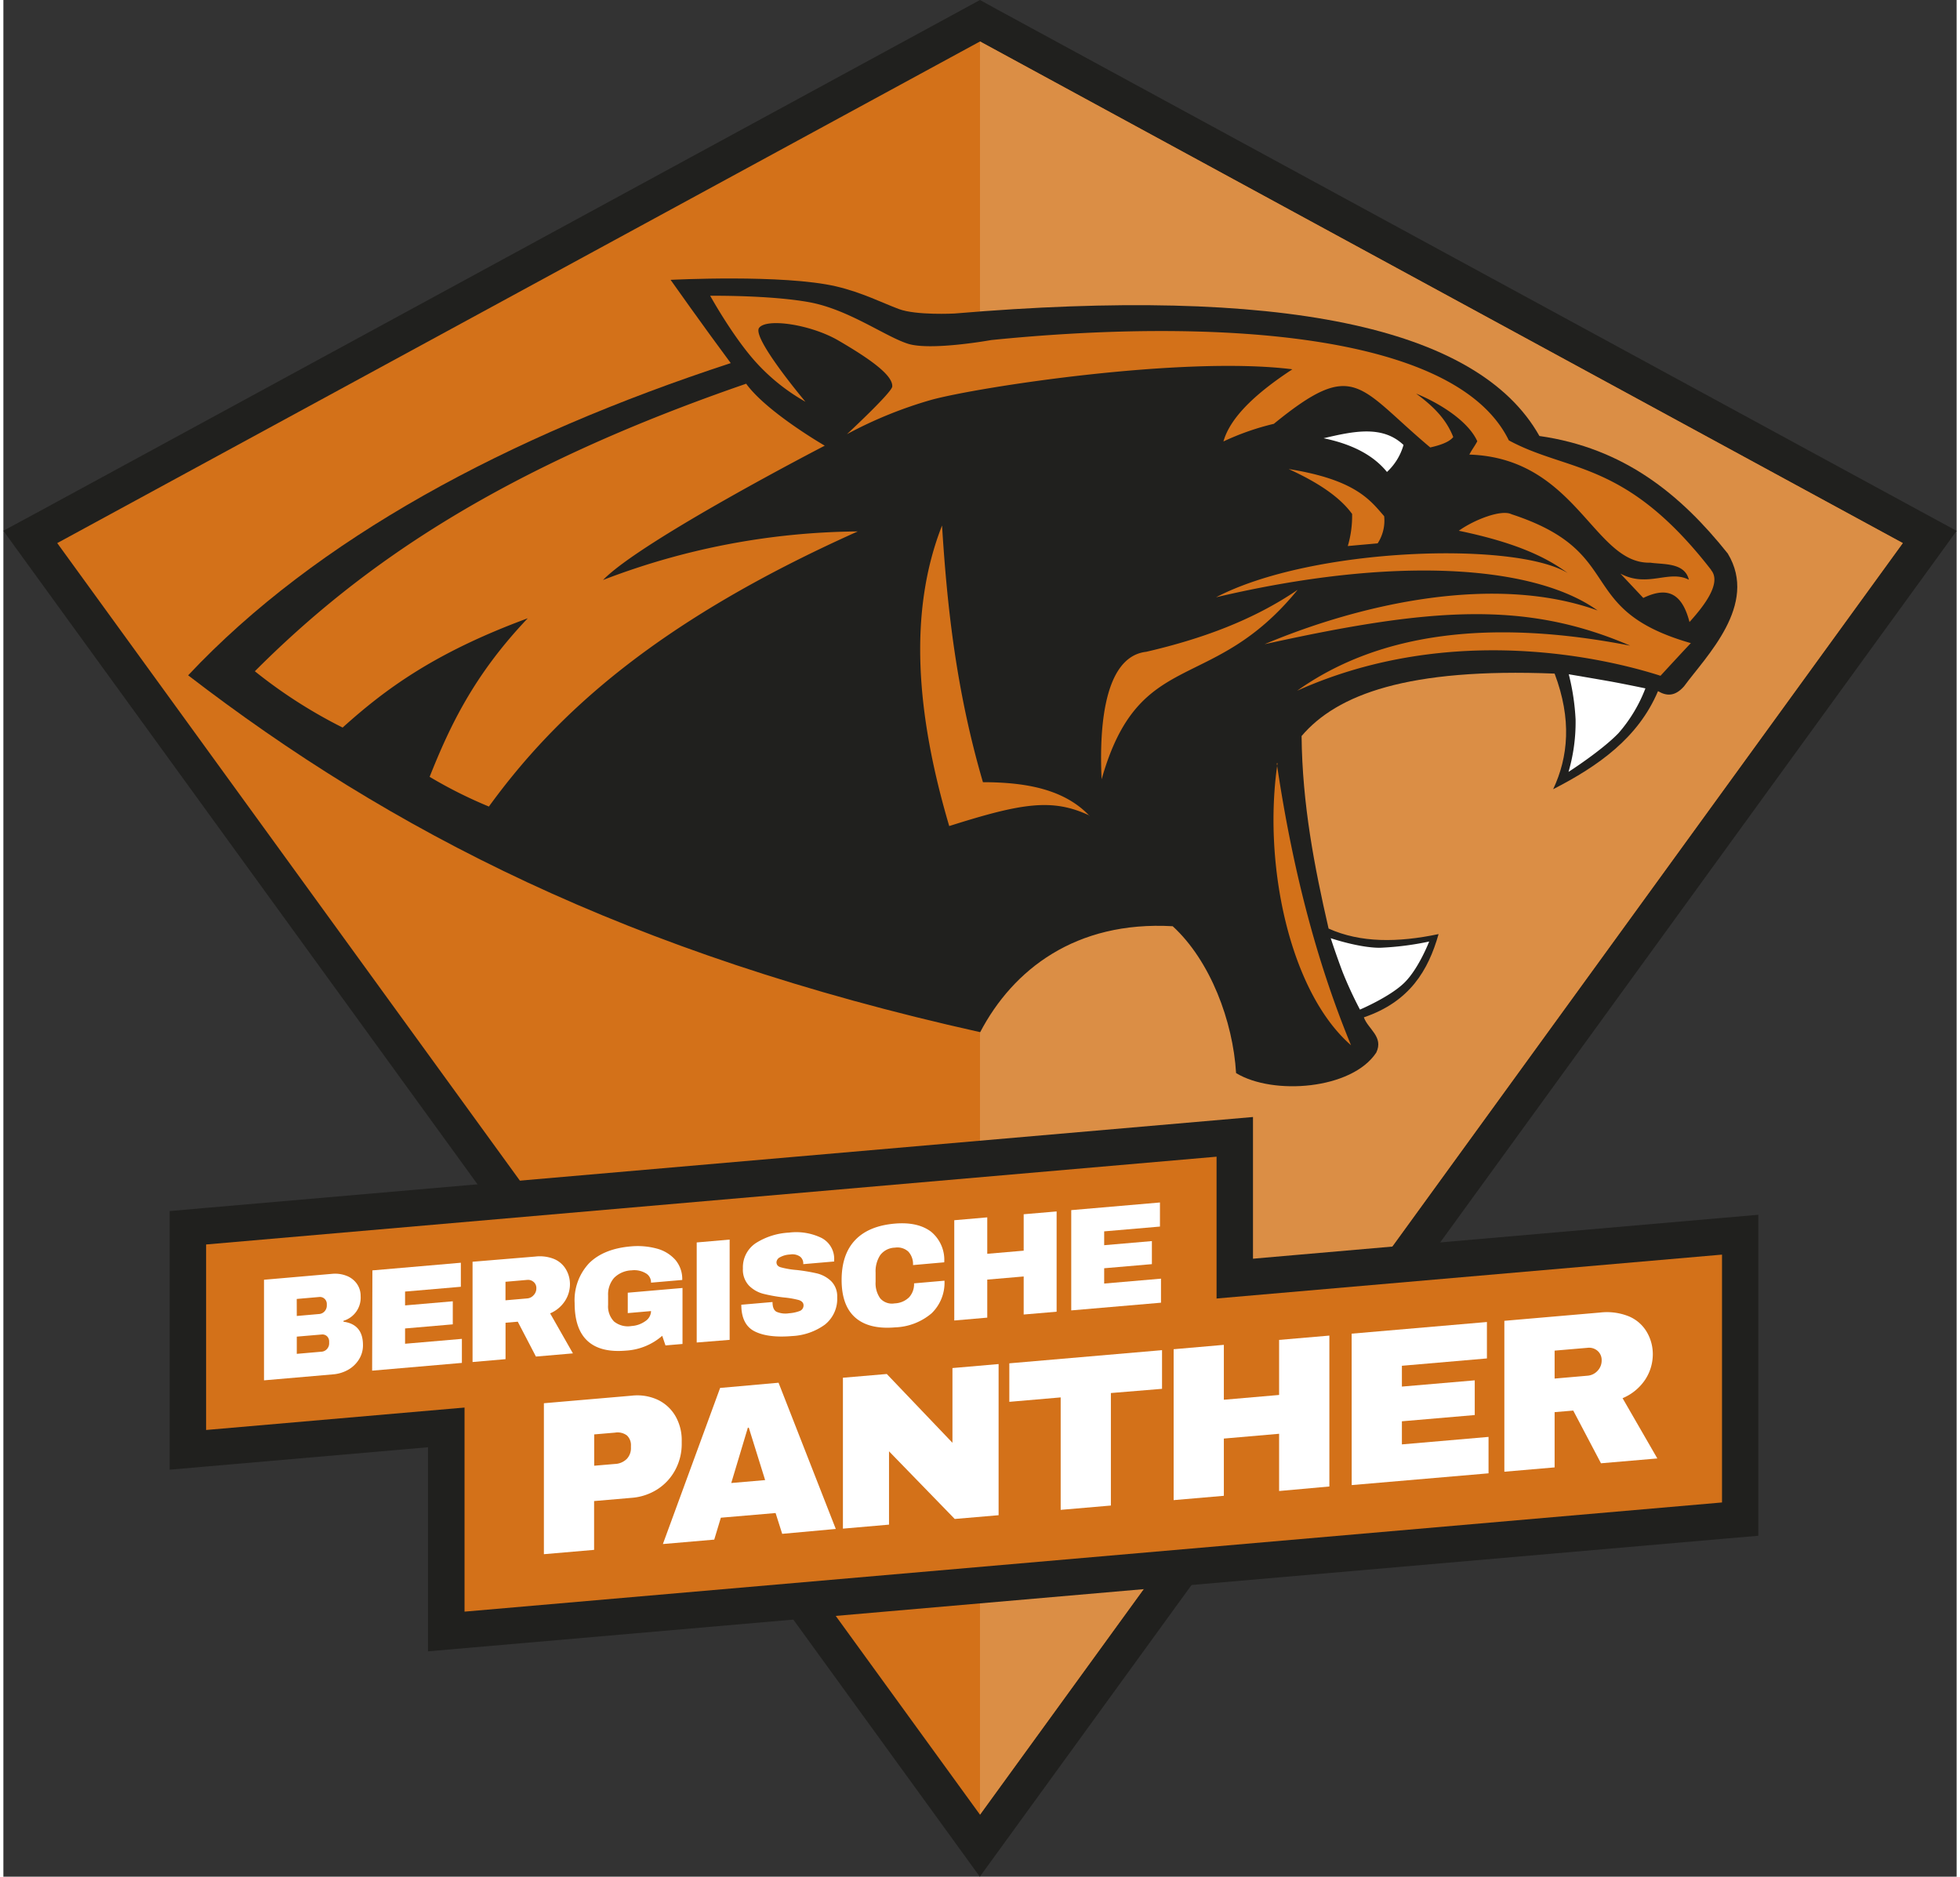 <?xml version="1.0"?>
<svg xmlns="http://www.w3.org/2000/svg" viewBox="0 0 375.39 360.66" width="94" height="90"><rect x="0" y="0" width="375.39" height="360.66" fill="#333333" stroke="none"/><g id="Ebene_2" data-name="Ebene 2"><g id="puma2"><polygon points="5.17 103.19 187.69 3.98 370.21 103.19 187.69 354.7 5.17 103.19" style="fill:#20201e;fill-rule:evenodd"/><path d="M187.69,8,365,104.37,187.69,348.74,10.35,104.37,187.69,8m0-8-3.34,1.82L7,98.22,0,102l4.68,6.46L182,352.85l5.66,7.81,5.67-7.81L370.71,108.48l4.68-6.46-7-3.8L191,1.82,187.69,0Z" style="fill:#20201e"/><polygon points="187.69 348.74 10.35 104.37 187.69 7.97 365.04 104.37 187.69 348.74" style="fill:#d37119;fill-rule:evenodd"/><polygon points="187.69 7.97 187.69 348.74 365.04 104.37 187.69 7.97" style="fill:#db8e45;fill-rule:evenodd"/><path d="M331.41,106.38c-9.08-11.4-20-20.29-36.2-22.59C283.29,62.57,245,55,182.79,60.25h0s-7.35.39-10.69-.86c-3.14-1.17-7.11-3.19-12-4.34-10.17-2.39-31.87-1.27-31.87-1.27s6.23,8.83,11.56,16c-43,14.07-79.63,33.76-104.28,60,38.72,29.77,84.4,53.47,152.22,68.58,6.29-12,18.32-21.42,37-20.36,7.23,6.62,11.59,18.26,12.18,28.22,7.1,4.33,22.25,3.17,26.94-3.93,1.47-3.05-1.59-4.52-2.38-6.78,8.83-3,12.39-9.05,14.36-16-7.84,1.65-15,1.7-21.14-1.06-2.73-11.86-5.06-23.91-5.19-37,6.8-8,20.44-13.13,48.63-12,3.32,8.82,2.63,16-.28,22.22,8.69-4.46,16.35-9.87,20.15-18.85,1.6.95,3.24,1.08,5-.92C327.22,126.14,337.36,116.22,331.41,106.38Z" style="fill:#20201e;fill-rule:evenodd"/><path d="M328.19,109.54c2.16,2.53-1.55,7.14-4.14,10-1.56-6.09-4.71-6.62-8.88-4.63l-4.4-4.68c5.25,2.8,9.31-.8,13.16,1.18-.8-3.35-4.95-2.9-7.43-3.28-10.86.32-14.16-20.1-34.76-20.77.57-1.08.95-1.48,1.53-2.56-1.75-3.91-7.32-7.36-11.76-9.16,3.48,2.55,5.82,5,7.14,8.35-.81,1-2.52,1.56-4.42,2-13.91-11.67-14.47-17.26-30.06-4.54a49.33,49.33,0,0,0-9.69,3.39c1.36-4.84,6.62-9.52,13.25-13.87-21.08-2.65-60.69,3.45-69.49,5.9a81.57,81.57,0,0,0-16.12,6.57s8.62-8,8.71-9.15C171,72,166,68.66,160.5,65.45c-5.3-3.09-13.83-4.37-15.26-2.44s8.91,14.2,8.91,14.2a38.07,38.07,0,0,1-9.31-7.37c-4.52-4.89-9-13-9-13s11.34-.14,18.94,1.22,14.68,6.61,19.07,8,16-.71,16-.71c40.6-4.11,89.05-2.1,99.48,19.28,11.52,6.23,22.44,3.69,38.89,24.9m-64.1-5.11a8,8,0,0,0,1.25-5.22c-2.63-3-5.4-7-18.36-9.06,5.36,2.44,9.76,5.25,12.2,8.63a20.38,20.38,0,0,1-.83,6.17c2-.19,3.78-.34,5.74-.52m60.14,19.16c-22.57-6.48-12-17.43-34.4-24.75-2-1-7.31,1.12-10.14,3.17,11.19,2.32,16.93,5.18,20.93,8.13-10-6.14-49.11-5-67.58,4.65,33.93-8,61-6.28,73.32,2.54-19.73-7.1-45.39-1.35-64,6.48,31.75-7,50-8.46,70.26.28-26.57-5.17-48.13-2.61-64,8.66,29.88-13.41,59.91-6.06,69.83-2.87,0,0,5.76-6.26,5.86-6.29m-75.6-10.23c-8.61,5.88-18.53,9.46-29.09,11.91-8.91,1-8.93,17.28-8.58,24.5,7.24-25.57,21.13-16.11,37.67-36.41m-40,43.44c-4.85-5.13-12.23-6.46-20.48-6.47-5.09-17.38-6.88-33.51-7.86-49.33-6.5,16.54-5,36.18,1.38,57.76,13.92-4.41,19.84-5.4,27-2m-65.9-83.05C95.94,89.87,69.12,108.17,48.33,129A94.54,94.54,0,0,0,65.2,139.82c8-7.2,17.47-14.33,35.58-21-10.37,10.91-15,20.77-18.86,30.47A87.69,87.69,0,0,0,93.31,155c13-17.9,32.37-35.64,70.89-52.87a139.07,139.07,0,0,0-48.95,9.33c7.31-7.57,42.61-25.81,42.61-25.81S146.74,79.23,142.76,73.75Zm102,72.95C242,166,247.21,190.62,259,200.87c-6-14.54-11-32.05-14.27-54.17" style="fill:#d37119;fill-rule:evenodd"/><path id="auge" d="M269.09,85.51c-4.08-3.88-9.71-2.61-15.36-1.29,5.28,1.09,9.47,3.14,12.18,6.48a11.24,11.24,0,0,0,3.18-5.19" style="fill:#fff;fill-rule:evenodd"/><path d="M300.85,129.58s5.08.86,7.73,1.33,7,1.38,7,1.38a28.52,28.52,0,0,1-5.17,8.6c-3.25,3.38-9.61,7.45-9.61,7.45a34.1,34.1,0,0,0,1.36-10.06A44.27,44.27,0,0,0,300.85,129.58Z" style="fill:#fff;fill-rule:evenodd"/><path d="M255.1,180.3s5.47,1.86,9.47,1.84a56.32,56.32,0,0,0,9.45-1.2s-2,5.2-4.77,7.92-8.53,5.16-8.53,5.16a77,77,0,0,1-3.31-7.15C256.16,183.58,255.1,180.3,255.1,180.3Z" style="fill:#fff;fill-rule:evenodd"/><polygon points="35.46 235.95 236.66 218.48 236.66 261.15 35.46 278.63 35.46 235.95" style="fill:#20201e"/><path d="M233.16,222.3V258L39,274.81V239.16l194.2-16.86m7-7.64-7.61.66L38.35,232.18l-6.39.56v49.7l7.6-.66,194.2-16.86,6.4-.56v-49.7Z" style="fill:#20201e"/><polygon points="85.13 258.88 333.8 237.29 333.8 291.95 85.13 313.54 85.13 258.88" style="fill:#20201e"/><path d="M330.3,241.11v47.63l-241.67,21V262.09l241.67-21m7-7.64-7.61.66L88,255.12l-6.39.55v61.68l7.6-.66,241.67-21,6.4-.55V233.47Z" style="fill:#20201e"/><polygon points="233.16 257.95 38.96 274.81 38.96 239.16 233.16 222.29 233.16 257.95" style="fill:#d37119"/><polygon points="330.3 288.74 88.63 309.72 88.63 262.09 330.3 241.11 330.3 288.74" style="fill:#d37119"/><path d="M65.92,245.17a4.29,4.29,0,0,1,2,1.52,4,4,0,0,1,.74,2.38,4.64,4.64,0,0,1-3.3,4.76V254q3.75.51,3.75,4.49a5.07,5.07,0,0,1-.76,2.74,5.82,5.82,0,0,1-2.07,2,7,7,0,0,1-2.9.89l-13.29,1.15V245.94l13.12-1.14A6,6,0,0,1,65.92,245.17Zm-9.53,7.73,4.35-.38a1.56,1.56,0,0,0,1-.52,1.64,1.64,0,0,0,.42-1.12v-.28a1.33,1.33,0,0,0-.43-1,1.3,1.3,0,0,0-1-.35l-4.35.38Zm0,7.28,4.81-.42a1.52,1.52,0,0,0,1-.52,1.59,1.59,0,0,0,.41-1.11v-.28a1.39,1.39,0,0,0-.41-1.05,1.3,1.3,0,0,0-1-.34l-4.81.41Z" style="fill:#fff"/><path d="M70.92,244.14l17-1.47v4.62l-10.72.92v2.66l9.17-.79v4.43l-9.17.79v2.94l10.92-.94v4.62l-17.25,1.49Z" style="fill:#fff"/><path d="M107.91,250.05a6.37,6.37,0,0,1-2.83,2.35l4.38,7.69-7.11.61L98.86,254l-2.35.2v7l-6.34.55V242.48l12.07-1a7.38,7.38,0,0,1,3.62.48,4.79,4.79,0,0,1,2.27,2,5.64,5.64,0,0,1,.76,2.89A5.94,5.94,0,0,1,107.91,250.05Zm-6-3.68a1.6,1.6,0,0,0-1.26-.4l-4.15.36v3.56l4.15-.36a1.83,1.83,0,0,0,1.26-.63,1.85,1.85,0,0,0,.52-1.32A1.52,1.52,0,0,0,101.92,246.37Z" style="fill:#fff"/><path d="M125.54,239.94a7.26,7.26,0,0,1,3.59,2.16,5.68,5.68,0,0,1,1.34,3.88l-6,.52a2,2,0,0,0-1.09-1.85,4.33,4.33,0,0,0-2.64-.52,5,5,0,0,0-3.38,1.46,4.86,4.86,0,0,0-1.14,3.39v1.79a4.16,4.16,0,0,0,1.14,3.19,4.23,4.23,0,0,0,3.38.87,5.05,5.05,0,0,0,2.64-.94,2.35,2.35,0,0,0,1.09-1.93l-4.47.39v-3.92l10.52-.91v10.76l-3.27.28-.63-1.85a11.62,11.62,0,0,1-7,2.85c-3.27.28-5.72-.35-7.37-1.88s-2.46-3.94-2.46-7.25a10.36,10.36,0,0,1,2.79-7.68q2.8-2.77,8-3.22A14.19,14.19,0,0,1,125.54,239.94Z" style="fill:#fff"/><path d="M133.25,258V238.77l6.33-.55v19.27Z" style="fill:#fff"/><path d="M157.17,237.87a4.52,4.52,0,0,1,2.5,4.22v.34l-5.94.51v-.11a1.65,1.65,0,0,0-.63-1.35,2.61,2.61,0,0,0-1.92-.39,4.36,4.36,0,0,0-1.93.53,1.16,1.16,0,0,0-.67.95c0,.51.3.85.91,1a16.7,16.7,0,0,0,3,.5,34.45,34.45,0,0,1,3.91.66,6,6,0,0,1,2.68,1.47,4.11,4.11,0,0,1,1.17,3.09,6.32,6.32,0,0,1-2.36,5.27,11.67,11.67,0,0,1-6.32,2.2q-4.62.39-7.18-.9t-2.57-5.12l6-.52c0,1,.26,1.6.78,1.88a4.36,4.36,0,0,0,2.4.28,7.13,7.13,0,0,0,2-.42,1.13,1.13,0,0,0,.78-1.11c0-.46-.29-.79-.87-1a17.14,17.14,0,0,0-2.85-.5,30.49,30.49,0,0,1-4-.71,6,6,0,0,1-2.75-1.56,4.44,4.44,0,0,1-1.18-3.32,5.57,5.57,0,0,1,2.51-4.88,13.15,13.15,0,0,1,6.34-2A11.18,11.18,0,0,1,157.17,237.87Z" style="fill:#fff"/><path d="M178.27,236.69a7,7,0,0,1,2.55,5.9l-6,.53a3.52,3.52,0,0,0-.9-2.59,3.11,3.11,0,0,0-2.57-.76,3.67,3.67,0,0,0-2.82,1.42,5.67,5.67,0,0,0-.9,3.36v1.79a5,5,0,0,0,.9,3.19,3,3,0,0,0,2.76.95,4.16,4.16,0,0,0,2.78-1.17,3.75,3.75,0,0,0,.95-2.68l5.85-.51a8.18,8.18,0,0,1-2.48,6.27,11.42,11.42,0,0,1-7,2.7q-5,.43-7.64-1.86T161.1,246c0-3.29.86-5.84,2.59-7.67s4.28-2.89,7.64-3.18Q175.71,234.78,178.27,236.69Z" style="fill:#fff"/><path d="M196.09,252.62v-7.31l-7,.6v7.31l-6.34.55V234.5l6.34-.55v7l7-.6v-7l6.33-.54v19.27Z" style="fill:#fff"/><path d="M205.23,232.56l17.05-1.47v4.63l-10.72.92v2.66l9.17-.79v4.43l-9.17.79v2.94l10.92-.94v4.62l-17.25,1.48Z" style="fill:#fff"/><path d="M125.74,269a7.8,7.8,0,0,1,3.41,3.12,9.25,9.25,0,0,1,1.22,4.77v.55a10.53,10.53,0,0,1-1.22,5,10,10,0,0,1-3.41,3.74,10.66,10.66,0,0,1-5,1.67l-7.21.62v9.38l-9.65.83V269.67l16.86-1.45A9.36,9.36,0,0,1,125.74,269Zm-12.19,12.68,4-.34a3.4,3.4,0,0,0,2.29-1,3,3,0,0,0,.77-2.14v-.34a2.55,2.55,0,0,0-.77-2,3,3,0,0,0-2.29-.54l-4,.34Z" style="fill:#fff"/><path d="M149.68,294.77l-1.27-4-10.52.9-1.27,4.21-9.87.85,11-30,11.23-1,11,28.1ZM139.89,285l6.51-.56-3.14-10.07h-.18Z" style="fill:#fff"/><path d="M182.84,291.91l-12.63-13V293l-8.86.77v-29l8.43-.72,12.62,13.22V262.91l8.87-.77v29.05Z" style="fill:#fff"/><path d="M212.85,267.71v21.62l-9.65.83V268.55l-9.87.85V262l29.35-2.53v7.43Z" style="fill:#fff"/><path d="M245.18,286.54v-11l-10.62.92v11l-9.65.83v-29l9.65-.84V269l10.62-.92V257.5l9.66-.83v29Z" style="fill:#fff"/><path d="M259.12,256.3l26-2.24v7l-16.34,1.41v4l14-1.2v6.67l-14,1.2v4.44l16.65-1.44v7l-26.3,2.26Z" style="fill:#fff"/><path d="M315.52,265.16a9.71,9.71,0,0,1-4.33,3.54l6.68,11.58-10.83.93-5.33-10.13-3.58.3V282l-9.66.83v-29l18.4-1.59a11.31,11.31,0,0,1,5.52.73,7.24,7.24,0,0,1,3.45,3,8.39,8.39,0,0,1,1.16,4.36A8.88,8.88,0,0,1,315.52,265.16Zm-9.13-5.55a2.47,2.47,0,0,0-1.93-.59l-6.33.54v5.37l6.33-.55a2.91,2.91,0,0,0,1.93-.95,2.84,2.84,0,0,0,.78-2A2.32,2.32,0,0,0,306.39,259.61Z" style="fill:#fff"/></g></g></svg>
